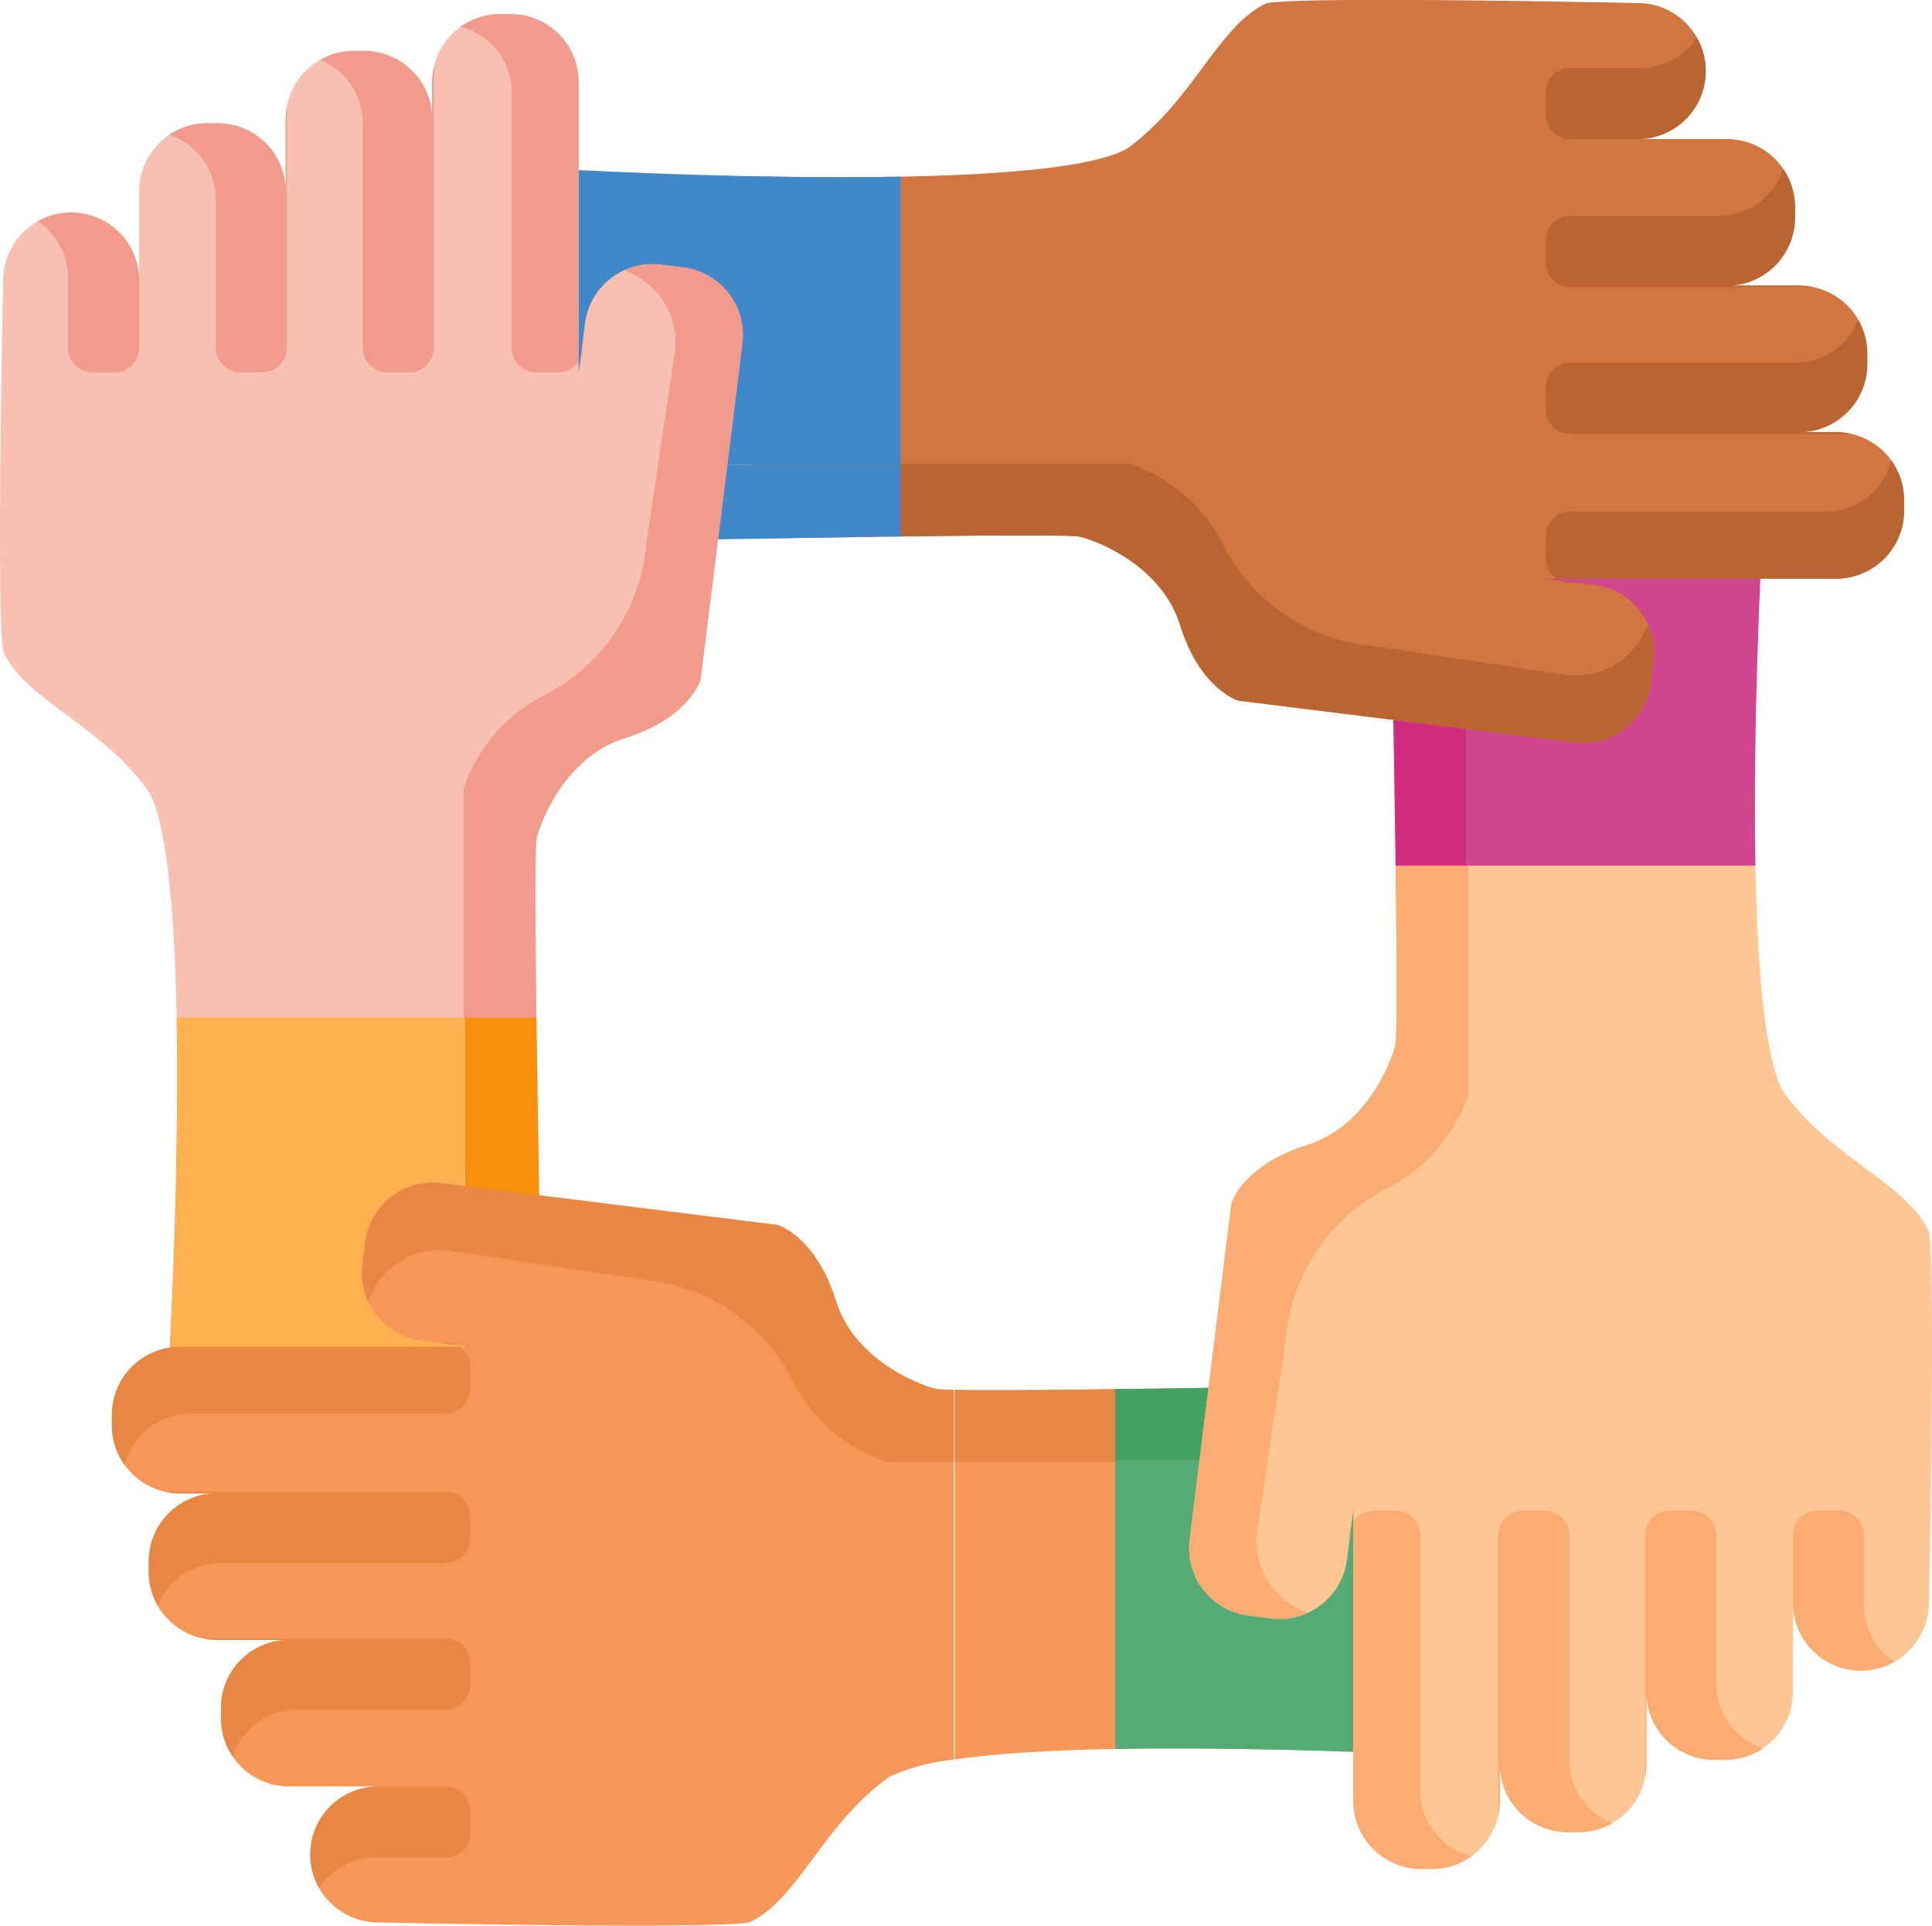 <svg xmlns="http://www.w3.org/2000/svg" width="98.092" height="97.759"><defs><clipPath id="a"><path fill="none" d="M0 .373v18.756c8.388-1.213 26.9-.066 26.9-.066V0S4.933.472 0 .373" data-name="Path 6043"/></clipPath><clipPath id="b"><path fill="none" d="M10.153 0s.56 26.068.333 27.786c-.063.477-1.269 4.159-4.506 5.16s-3.827 2.942-3.827 2.942L.027 52.978a3.453 3.453 0 0 0 3 3.853l1.142.142a3.453 3.453 0 0 0 3.853-3l.317-2.551v14.82a3.453 3.453 0 0 0 3.453 3.453h.533a3.453 3.453 0 0 0 3.453-3.453v-1.87a3.453 3.453 0 0 0 3.453 3.453h.533a3.453 3.453 0 0 0 3.453-3.453v-3.669a3.453 3.453 0 0 0 3.453 3.453h.533a3.453 3.453 0 0 0 3.453-3.453v-4.532a3.453 3.453 0 0 0 6.906 0s.36-16.677 0-18.835c-1.151-2.488-4.964-3.706-7.409-7.122C27.635 25.538 29.218 0 29.218 0Z" data-name="Path 6049"/></clipPath><clipPath id="c"><path fill="none" d="M37.336.16c-2.488 1.151-3.707 4.963-7.122 7.41C25.538 10.088 0 8.505 0 8.505v19.063s26.068-.559 27.786-.332c.477.063 4.159 1.269 5.16 4.506s2.942 3.826 2.942 3.826l17.094 2.123a3.454 3.454 0 0 0 3.853-3l.142-1.142a3.454 3.454 0 0 0-3-3.853l-2.551-.317h14.82a3.453 3.453 0 0 0 3.453-3.453v-.535a3.453 3.453 0 0 0-3.453-3.453h-1.87a3.453 3.453 0 0 0 3.453-3.453v-.532a3.453 3.453 0 0 0-3.453-3.453h-3.669a3.453 3.453 0 0 0 3.453-3.453v-.533a3.453 3.453 0 0 0-3.453-3.453h-4.532a3.453 3.453 0 1 0 0-6.906s-7.412-.16-12.993-.16c-2.791 0-5.123.04-5.842.16" data-name="Path 6055"/></clipPath><clipPath id="d"><path fill="none" d="M25.392 0a3.453 3.453 0 0 0-3.453 3.453v1.874a3.453 3.453 0 0 0-3.447-3.457h-.533a3.453 3.453 0 0 0-3.454 3.457v3.669a3.453 3.453 0 0 0-3.453-3.453h-.533a3.453 3.453 0 0 0-3.453 3.453v4.531a3.453 3.453 0 0 0-6.906 0s-.36 16.678 0 18.836c1.151 2.488 4.963 3.706 7.409 7.122 2.518 4.676.935 30.214.935 30.214h19.064s-.56-26.068-.333-27.786c.063-.477 1.269-4.159 4.506-5.16s3.827-2.942 3.827-2.942l2.124-17.095a3.453 3.453 0 0 0-3-3.853l-1.142-.142a3.45 3.45 0 0 0-3.853 3l-.318 2.551V3.453A3.453 3.453 0 0 0 25.926 0Z" data-name="Path 6061"/></clipPath><clipPath id="e"><path fill="none" d="m12.864 3.027-.142 1.142a3.454 3.454 0 0 0 3 3.853l2.551.317H3.453A3.453 3.453 0 0 0 0 11.792v.533a3.453 3.453 0 0 0 3.453 3.453h1.87a3.453 3.453 0 0 0-3.453 3.453v.532a3.453 3.453 0 0 0 3.453 3.453h3.669a3.453 3.453 0 0 0-3.453 3.453v.533a3.453 3.453 0 0 0 3.453 3.453h4.532a3.453 3.453 0 0 0 0 6.906s16.677.36 18.835 0c2.488-1.151 3.706-4.964 7.122-7.409a10.8 10.8 0 0 1 3.266-.862V10.526a10 10 0 0 1-.838-.04c-.477-.063-4.16-1.269-5.161-4.506s-2.942-3.827-2.942-3.827L16.716.027a3.45 3.45 0 0 0-3.853 3" data-name="Path 6067"/></clipPath></defs><g data-name="Regular socials"><g data-name="Group 14715"><g clip-path="url(#a)" data-name="Group 14714" transform="translate(48.478 70.191)"><path fill="#f69658" d="M-44.712-16.462h61.075v48.486h-61.075z" data-name="Rectangle 8153"/><path fill="#e88743" d="M-33.936 27.568a1.234 1.234 0 0 0 1.2-.9 3.454 3.454 0 0 1 3.334-2.552h3.551a1.247 1.247 0 0 0 1.247-1.247V21.75a1.247 1.247 0 0 0-1.247-1.247h-8.085a1.247 1.247 0 0 0-1.247 1.247v4.572a1.247 1.247 0 0 0 1.247 1.247" data-name="Path 6038"/><path fill="#e88743" d="M-37.921 20.062a1.234 1.234 0 0 0 1.2-.9 3.454 3.454 0 0 1 3.334-2.552h7.536a1.247 1.247 0 0 0 1.247-1.247v-1.119a1.247 1.247 0 0 0-1.247-1.247h-12.07a1.247 1.247 0 0 0-1.247 1.247v4.572a1.247 1.247 0 0 0 1.247 1.247" data-name="Path 6039"/><path fill="#e88743" d="M-41.801 12.605a1.234 1.234 0 0 0 1.2-.9 3.454 3.454 0 0 1 3.334-2.552h11.412a1.247 1.247 0 0 0 1.246-1.248V6.786a1.247 1.247 0 0 0-1.247-1.247h-15.945a1.247 1.247 0 0 0-1.247 1.247v4.572a1.247 1.247 0 0 0 1.247 1.247" data-name="Path 6040"/><path fill="#e88743" d="M-43.335 5.036a1.23 1.23 0 0 0 1.2-.9 3.455 3.455 0 0 1 3.334-2.552h12.947A1.247 1.247 0 0 0-24.607.337V-.782a1.247 1.247 0 0 0-1.247-1.247h-17.481a1.247 1.247 0 0 0-1.247 1.247V3.79a1.247 1.247 0 0 0 1.247 1.247" data-name="Path 6041"/><path fill="#e88743" d="m-31.518-10.217-.745 5a1.38 1.38 0 0 0 1.16 1.566 1.36 1.36 0 0 0 1.453-.79 3.82 3.82 0 0 1 4.06-2.246l9.769 1.456A9.49 9.49 0 0 1-8.182.004a8.38 8.38 0 0 0 4.7 4.028H8.364l.24-6.762S.738-1.301.259-1.291s-1.086.27-2.973-1.216-2.878-4.779-5.707-6.54a3.1 3.1 0 0 0-1.219-.381c-.067-.716-.227-1.309-.556-1.358l-19.756-.586a1.377 1.377 0 0 0-1.566 1.159" data-name="Path 6042"/><path fill="#41a262" d="M8.147-2.518h21.965v6.474H8.147z" data-name="Rectangle 8154"/><path fill="#55ab75" d="M8.147 3.956h21.965v22.993H8.147z" data-name="Rectangle 8155"/></g></g><g data-name="Group 14717"><g clip-path="url(#b)" data-name="Group 14716" transform="translate(60.372 25.191)"><path fill="#fec692" d="M-7.04 11.15h48.486v61.075H-7.04z" data-name="Rectangle 8156"/><path fill="#faac72" d="M37.721 60.835a1.234 1.234 0 0 0-.9-1.2 3.454 3.454 0 0 1-2.552-3.334V52.75a1.247 1.247 0 0 0-1.247-1.247h-1.119a1.247 1.247 0 0 0-1.247 1.247v8.081a1.247 1.247 0 0 0 1.247 1.247h4.572a1.247 1.247 0 0 0 1.247-1.247" data-name="Path 6044"/><path fill="#faac72" d="M30.217 64.82a1.234 1.234 0 0 0-.9-1.2 3.454 3.454 0 0 1-2.552-3.334V52.75a1.247 1.247 0 0 0-1.247-1.247h-1.119a1.247 1.247 0 0 0-1.247 1.247v12.066a1.247 1.247 0 0 0 1.247 1.247h4.572a1.247 1.247 0 0 0 1.247-1.247" data-name="Path 6045"/><path fill="#faac72" d="M22.758 68.7a1.234 1.234 0 0 0-.9-1.2 3.454 3.454 0 0 1-2.552-3.334V52.754a1.247 1.247 0 0 0-1.247-1.247H16.94a1.247 1.247 0 0 0-1.247 1.247V68.7a1.247 1.247 0 0 0 1.247 1.247h4.572a1.247 1.247 0 0 0 1.247-1.247" data-name="Path 6046"/><path fill="#faac72" d="M15.19 70.235a1.234 1.234 0 0 0-.9-1.2 3.454 3.454 0 0 1-2.552-3.334V52.754a1.247 1.247 0 0 0-1.247-1.247H9.37a1.247 1.247 0 0 0-1.247 1.247v17.481a1.247 1.247 0 0 0 1.247 1.247h4.572a1.247 1.247 0 0 0 1.247-1.247" data-name="Path 6047"/><path fill="#faac72" d="m-.064 58.417 5 .745a1.38 1.38 0 0 0 1.566-1.16 1.36 1.36 0 0 0-.79-1.453 3.82 3.82 0 0 1-2.246-4.06l1.456-9.769a9.49 9.49 0 0 1 5.235-7.639 8.38 8.38 0 0 0 4.029-4.7V18.536l-6.762-.24s1.429 7.866 1.439 8.345.27 1.085-1.216 2.973-4.779 2.878-6.54 5.707a3.1 3.1 0 0 0-.382 1.219c-.716.067-1.309.227-1.358.556l-.586 19.756A1.377 1.377 0 0 0-.06 58.418" data-name="Path 6048"/><path fill="#d12c80" d="M7.635-3.213h6.474v21.965H7.635z" data-name="Rectangle 8157"/><path fill="#d0458d" d="M14.109-3.214h22.993v21.965H14.109z" data-name="Rectangle 8158"/></g></g><g data-name="Group 14719"><g clip-path="url(#c)" data-name="Group 14718" transform="translate(26.976)"><path fill="#d17641" d="M11.15-3.725h61.075v48.486H11.15z" data-name="Rectangle 8159"/><path fill="#b96431" d="M60.839 0a1.234 1.234 0 0 0-1.2.9 3.454 3.454 0 0 1-3.334 2.551h-3.551a1.247 1.247 0 0 0-1.247 1.247v1.12a1.247 1.247 0 0 0 1.247 1.247h8.085a1.247 1.247 0 0 0 1.247-1.247V1.247A1.247 1.247 0 0 0 60.839 0" data-name="Path 6050"/><path fill="#b96431" d="M64.82 7.504a1.234 1.234 0 0 0-1.2.9 3.454 3.454 0 0 1-3.334 2.552H52.75a1.247 1.247 0 0 0-1.247 1.247v1.119a1.247 1.247 0 0 0 1.247 1.247h12.07a1.247 1.247 0 0 0 1.247-1.247V8.751a1.247 1.247 0 0 0-1.247-1.247" data-name="Path 6051"/><path fill="#b96431" d="M68.7 14.963a1.23 1.23 0 0 0-1.2.9 3.455 3.455 0 0 1-3.334 2.552H52.754a1.247 1.247 0 0 0-1.247 1.247v1.119a1.247 1.247 0 0 0 1.247 1.247H68.7a1.247 1.247 0 0 0 1.247-1.247V16.21a1.247 1.247 0 0 0-1.247-1.247" data-name="Path 6052"/><path fill="#b96431" d="M70.239 22.532a1.234 1.234 0 0 0-1.2.9 3.454 3.454 0 0 1-3.334 2.552H52.754a1.247 1.247 0 0 0-1.247 1.247v1.119a1.247 1.247 0 0 0 1.247 1.247h17.485a1.247 1.247 0 0 0 1.247-1.247v-4.571a1.247 1.247 0 0 0-1.247-1.247" data-name="Path 6053"/><path fill="#b96431" d="m58.417 37.785.745-5a1.38 1.38 0 0 0-1.16-1.566 1.36 1.36 0 0 0-1.453.79 3.82 3.82 0 0 1-4.06 2.246l-9.769-1.456a9.49 9.49 0 0 1-7.639-5.235 8.38 8.38 0 0 0-4.7-4.028H18.536l-.24 6.762s7.866-1.429 8.345-1.439 1.085-.27 2.973 1.216 2.878 4.779 5.707 6.54a3.1 3.1 0 0 0 1.219.382c.067.716.227 1.309.556 1.358l19.756.586a1.377 1.377 0 0 0 1.566-1.159" data-name="Path 6054"/><path fill="#4188c9" d="M-3.213 23.611h21.965v6.474H-3.213z" data-name="Rectangle 8160"/><path fill="#4188c9" d="M-3.213.618h21.965v22.993H-3.213z" data-name="Rectangle 8161"/></g></g><g data-name="Group 14721"><g clip-path="url(#d)" data-name="Group 14720" transform="translate(0 .715)"><path fill="#f8bfb3" d="M-3.725-2.53h48.486v61.075H-3.725z" data-name="Rectangle 8162"/><path fill="#f29b8d" d="M0 8.86a1.234 1.234 0 0 0 .9 1.2 3.454 3.454 0 0 1 2.552 3.334v3.551a1.247 1.247 0 0 0 1.247 1.247h1.119a1.247 1.247 0 0 0 1.247-1.247V8.86a1.247 1.247 0 0 0-1.247-1.247H1.247A1.247 1.247 0 0 0 0 8.86" data-name="Path 6056"/><path fill="#f29b8d" d="M7.504 4.875a1.234 1.234 0 0 0 .9 1.2A3.454 3.454 0 0 1 10.957 9.4v7.536a1.247 1.247 0 0 0 1.247 1.247h1.119a1.247 1.247 0 0 0 1.247-1.247V4.875a1.247 1.247 0 0 0-1.247-1.247H8.751a1.247 1.247 0 0 0-1.247 1.247" data-name="Path 6057"/><path fill="#f29b8d" d="M14.963.995a1.234 1.234 0 0 0 .9 1.2 3.454 3.454 0 0 1 2.552 3.334v11.412a1.247 1.247 0 0 0 1.247 1.247h1.119a1.247 1.247 0 0 0 1.247-1.247V.995a1.247 1.247 0 0 0-1.247-1.247H16.21A1.247 1.247 0 0 0 14.963.995" data-name="Path 6058"/><path fill="#f29b8d" d="M22.532-.54a1.234 1.234 0 0 0 .9 1.2 3.454 3.454 0 0 1 2.552 3.334v12.947a1.247 1.247 0 0 0 1.247 1.247h1.119a1.247 1.247 0 0 0 1.245-1.247V-.54a1.247 1.247 0 0 0-1.247-1.247h-4.569A1.247 1.247 0 0 0 22.532-.54" data-name="Path 6059"/><path fill="#f29b8d" d="m37.785 11.277-5-.745a1.38 1.38 0 0 0-1.566 1.16 1.36 1.36 0 0 0 .79 1.453 3.82 3.82 0 0 1 2.246 4.06l-1.456 9.769a9.49 9.49 0 0 1-5.235 7.639 8.38 8.38 0 0 0-4.028 4.7v11.846l6.762.24s-1.421-7.868-1.436-8.345-.27-1.085 1.216-2.973 4.779-2.878 6.54-5.707A3.1 3.1 0 0 0 37 33.155c.716-.067 1.309-.227 1.358-.556l.586-19.756a1.377 1.377 0 0 0-1.159-1.566" data-name="Path 6060"/><path fill="#f8900c" d="M23.612 50.943h6.474v21.965h-6.474z" data-name="Rectangle 8163"/><path fill="#ffb14f" d="M.618 50.943h22.993v21.965H.618z" data-name="Rectangle 8164"/></g></g><g data-name="Group 14723"><g clip-path="url(#e)" data-name="Group 14722" transform="translate(5.682 60.038)"><path fill="#f69658" d="M-1.916-6.309h61.075v48.486H-1.916z" data-name="Rectangle 8165"/><path fill="#e88743" d="M8.86 37.721a1.234 1.234 0 0 0 1.2-.9 3.454 3.454 0 0 1 3.334-2.552h3.551a1.247 1.247 0 0 0 1.247-1.247v-1.119a1.247 1.247 0 0 0-1.247-1.247H8.86a1.247 1.247 0 0 0-1.247 1.247v4.572a1.247 1.247 0 0 0 1.247 1.247" data-name="Path 6062"/><path fill="#e88743" d="M4.875 30.215a1.234 1.234 0 0 0 1.2-.9 3.454 3.454 0 0 1 3.334-2.552h7.536a1.247 1.247 0 0 0 1.247-1.247v-1.119a1.247 1.247 0 0 0-1.247-1.247H4.875a1.247 1.247 0 0 0-1.247 1.247v4.572a1.247 1.247 0 0 0 1.247 1.247" data-name="Path 6063"/><path fill="#e88743" d="M.995 22.758a1.234 1.234 0 0 0 1.2-.9 3.454 3.454 0 0 1 3.334-2.552h11.412a1.247 1.247 0 0 0 1.246-1.248v-1.119a1.247 1.247 0 0 0-1.247-1.247H.995a1.247 1.247 0 0 0-1.247 1.247v4.572a1.247 1.247 0 0 0 1.247 1.247" data-name="Path 6064"/><path fill="#e88743" d="M-.54 15.189a1.23 1.23 0 0 0 1.2-.9 3.455 3.455 0 0 1 3.334-2.552h12.947a1.247 1.247 0 0 0 1.247-1.247V9.371a1.247 1.247 0 0 0-1.247-1.247H-.54a1.247 1.247 0 0 0-1.247 1.247v4.572A1.247 1.247 0 0 0-.54 15.19" data-name="Path 6065"/><path fill="#e88743" d="m11.277-.064-.745 5a1.38 1.38 0 0 0 1.16 1.566 1.36 1.36 0 0 0 1.453-.79 3.82 3.82 0 0 1 4.06-2.246l9.769 1.456a9.49 9.49 0 0 1 7.639 5.235 8.38 8.38 0 0 0 4.7 4.028h11.846l.24-6.762s-7.866 1.429-8.345 1.439-1.086.27-2.973-1.216-2.878-4.779-5.707-6.54a3.1 3.1 0 0 0-1.219-.381c-.067-.716-.227-1.309-.556-1.358l-19.756-.586A1.377 1.377 0 0 0 11.277-.06" data-name="Path 6066"/><path fill="#41a262" d="M50.943 7.635h21.965v6.474H50.943z" data-name="Rectangle 8166"/><path fill="#55ab75" d="M50.943 14.109h21.965v22.993H50.943z" data-name="Rectangle 8167"/></g></g></g></svg>
